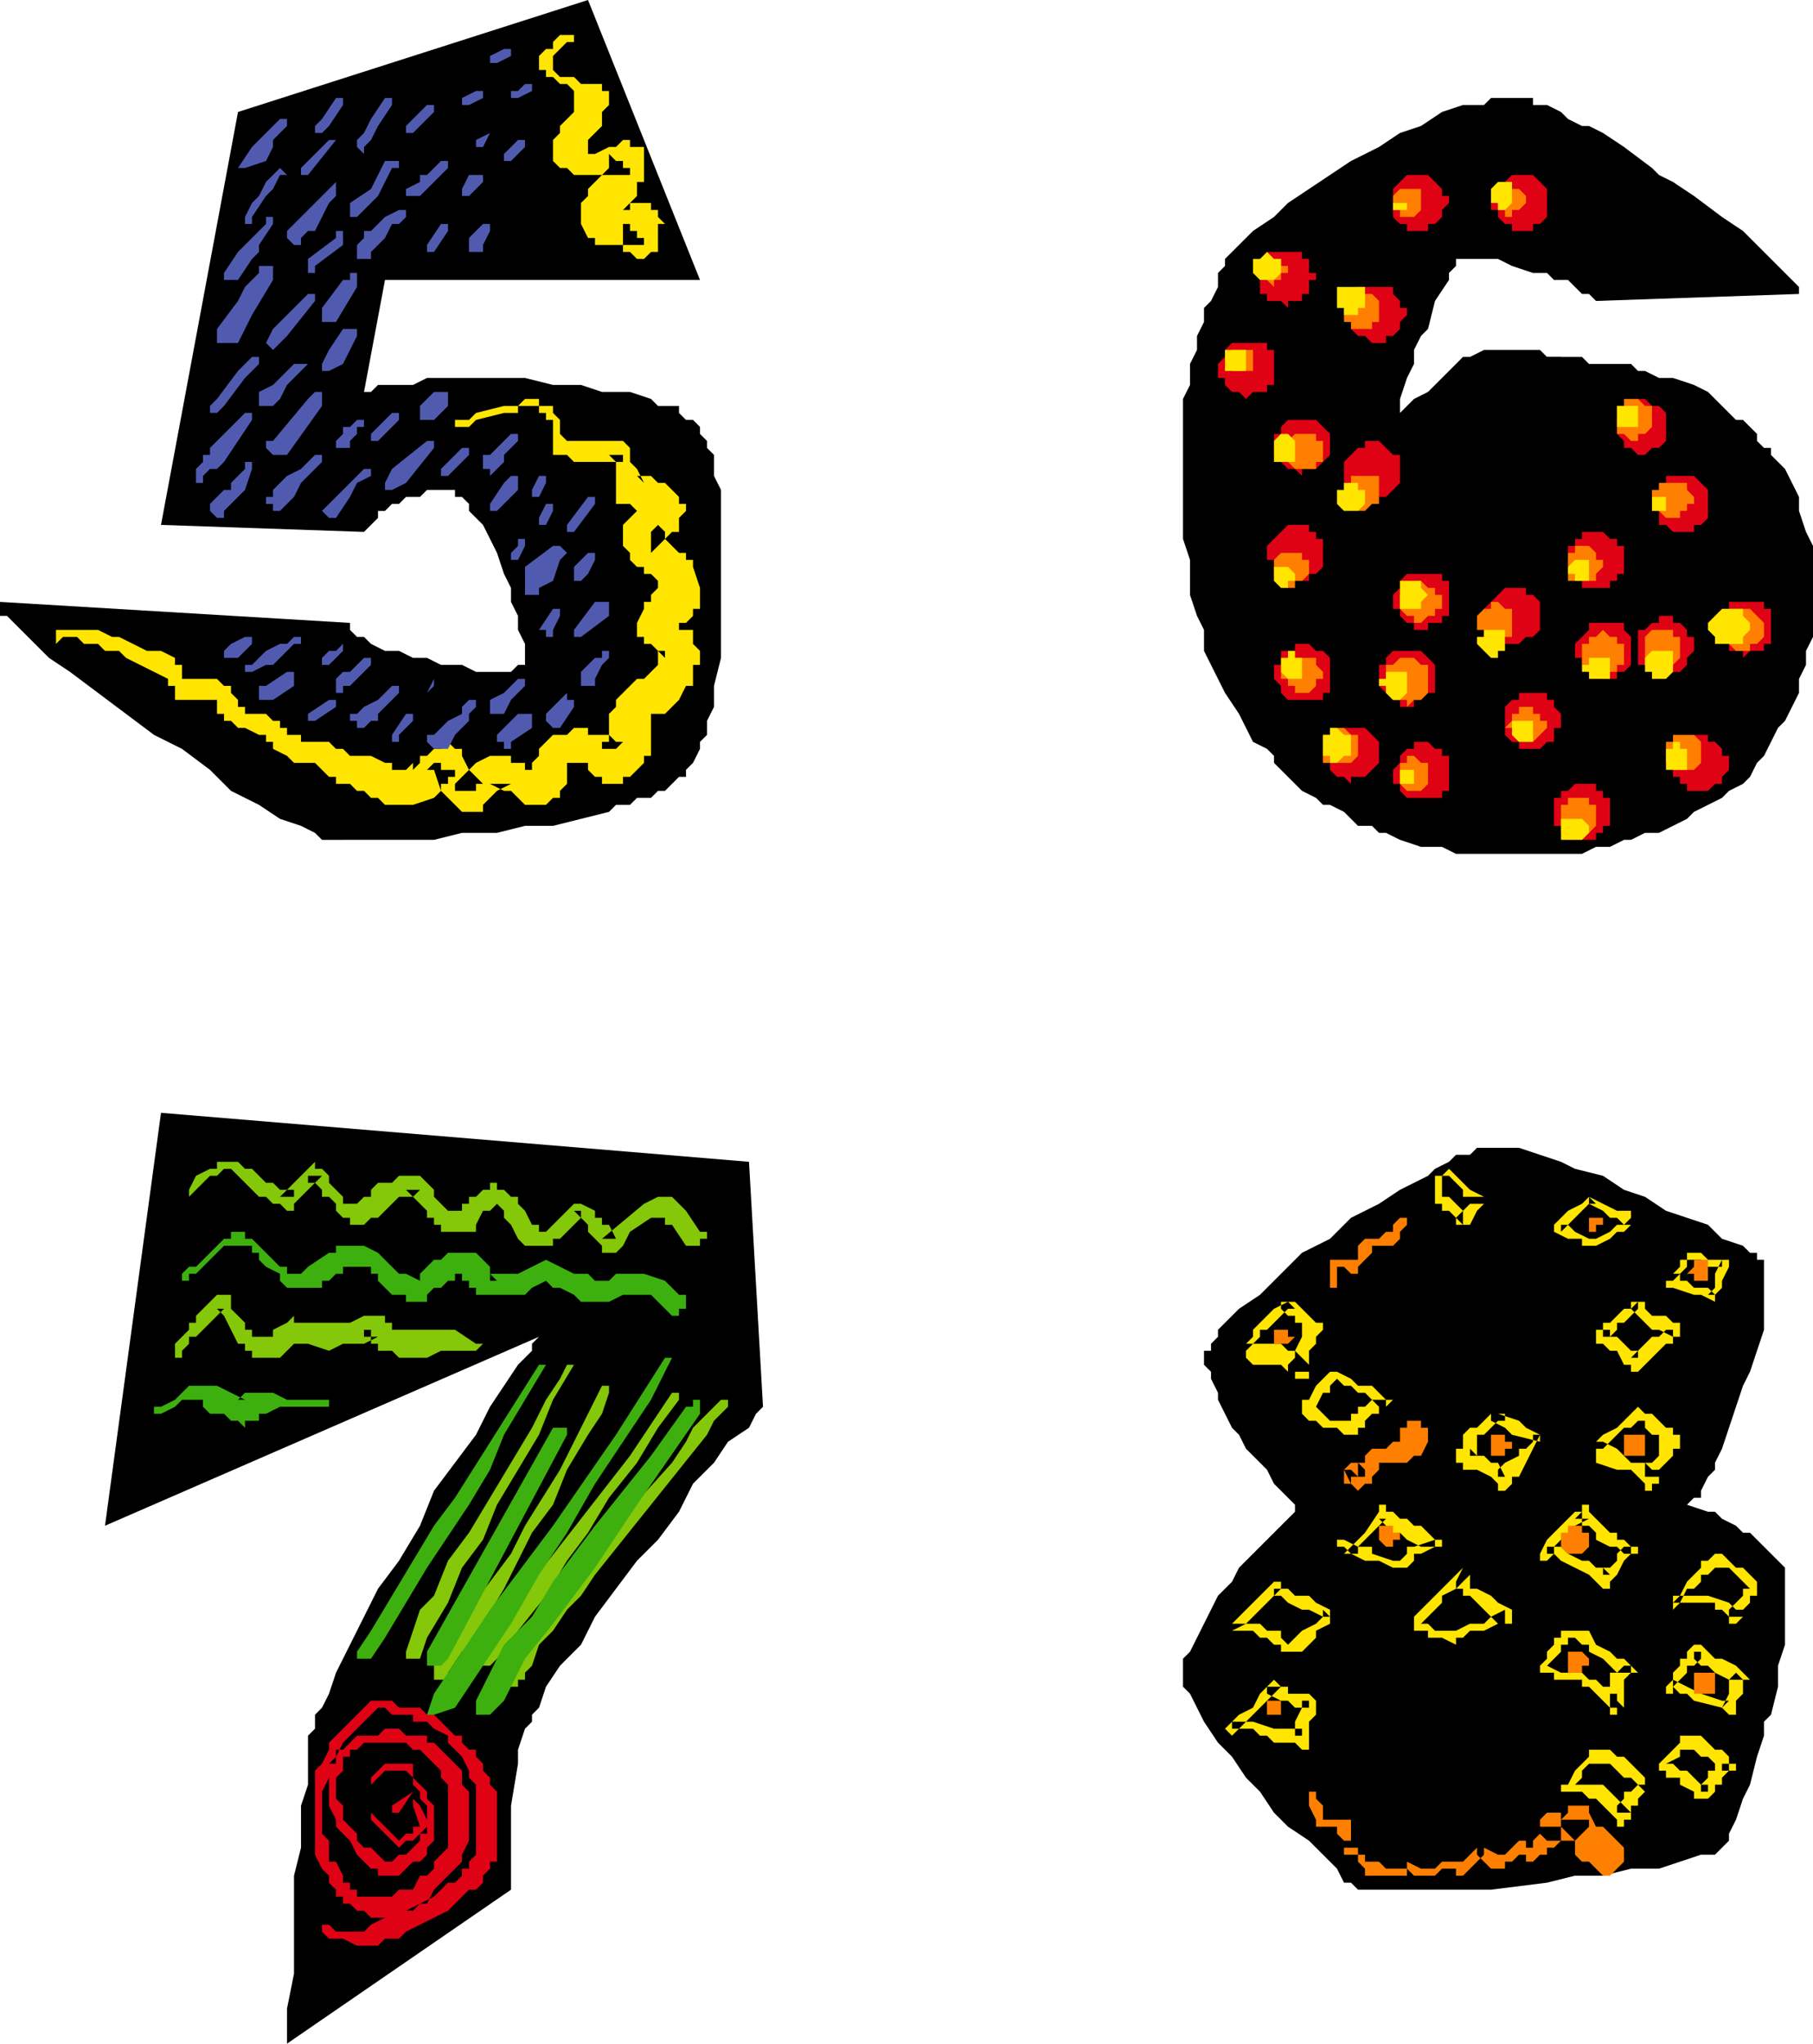 <svg xmlns="http://www.w3.org/2000/svg" width="165.76" height="186.88" fill-rule="evenodd" stroke-linecap="round" preserveAspectRatio="none" viewBox="0 0 259 292"><style>.brush1{fill:#000}.pen2{stroke:none}.brush2{fill:#ffe500}.brush4{fill:#df0215}.brush5{fill:#ff7f00}.brush6{fill:#85c709}.brush7{fill:#3db010}</style><path d="m23 75 11-59L84 0l16 40H55l-3 16h1l1-1h5l2-1h14l4 1h4l3 1h4l3 1 1 1h3v1l1 1h1l1 1v1l1 1v1l1 1v3l1 2v24l-1 4v3l-1 2v2l-1 1v1l-1 2-1 1v1h-1l-1 1-1 1h-1l-1 1h-2l-1 1h-2l-1 1-4 1-4 1h-4l-4 1h-5l-4 1H46l-1-1-2-1-3-1-3-2-4-2-3-3-4-3-4-2-4-3-4-3-4-3-3-2-3-3-1-1-1-1-1-1H0v-2l50 3v1l1 1h1l1 1 2 1h2l2 1h2l2 1h3l2 1h5l1-1h1v-3l-1-2v-2l-1-2v-2l-1-2-1-3-1-2-1-2-1-1-1-1v-1l-1-1h-1v-1h-4l-1 1h-2l-1 1h-1l-1 1h-1v1l-1 1-1 1-29-1z" class="pen2 brush1"/><path d="M82 6h-1l-1 1-1 1v2l1 1h2l1 1h3v1h1v2l-1 1v2l-1 1-1 1v2h1l2-1h1l1-1h1v1h2v5h-1v2l-1 1-1 1v1-2 1h1v-1h3v1h1v1l1 1h-1v4h-1l-1 1h-1l-1-1h-1v-4h1v1h1v1h1v1h-7v-1h-1l-1-2v-3l1-1v-1l1-1 1-1 1-1v-2l1 1h1v1h1v1h-8l-1-1h-1l-1-1v-3l1-1v-1l1-1 1-1v-3l-1-1h-1l-1-1h-1v-1h-1V8l1-1h1V6l1-1h2v1zM65 60h2l1-1 4-1h2l1-1h2v1h2v1l1 1v2l1 1h8l1 1v2l1 1 1 2-1-1h-1 3l1 1h1l1 1 1 1v1h1v1l-1 1v2h-1l-1 1-1 1-1 1v-3l1-1 1 1v1l1 1 1 1h1v1h1v1l1 3v3h-1v1l-1 1h-1v1h2v2l1 1v2h-1v3h-1l-1 2-1 1-1 1h-2v6h-1v1l-1 1-1 1h-1v1h-3v-1h-1l-1-1v-1h-3v3l-1 1v1h-1l-1 1h-3l-1-1-1-1h-1l-2-1h3l-2 1-1 1-1 1v1h-3l-1-1-2-2-1-3h-1l1-1h1v1h2v1h-1v1h-1v1l-1 1-3 1h-4l-1-1h-1l-1-1h-1l-1-1h-2v-1h-1l-1-1-1-1h-3l-1-1-2-1v-1h-1v-1h-1l-2-1h-1l-1-1h-1v-1h-1v-2h-6v-2h-1v-1l-2-1-2-1-2-1-1-1h-2l-1-1h-2l-1-1H9l-1 1v-1H7h1v-1h6l2 1h1l2 1 2 1h2l2 1v1h1v2h5l1 1h1v1l1 1v1h1v1h3l1 1h1v1h1v1h2v1h4l1 1h1l1 1h3l2 1h1v1h2l1-1h1l-1 1v-1h1v-1h1l1-1h1l1-1 1 1h1v1l1 2 2 2h-1v1h-3v-1l1-1 1-1 1-1 2-1h3v1h2v1h1v-1 1l-1 1 1-1v-1l1-1v-1l1-1 1-1h2l1-1h2v1h3l1 1h1l-1 1h-2v-1h1v-4l1-1v-1l1-1 1-1 1-1h1l1-1 1-1v-3 1h1v1l-1-1-1-1h-1v-1h-1v-2l1-2v-1h1v-1l1-1v-2 1h1-1l-1-1h-1v-1h-1l-1-1v-1l-1-1v-3l1-1 1-1-1-1h-2v-6l-1-1h2v1h-7l-1-1h-2v-5h-1v-1h-1v-1h-3v1h-2l-4 1-1 1h-2v-1z" class="pen2 brush2"/><path d="m41 18-2 2v1l-1 2-3 1h-1l2-3 1-1 1-1 1-1 1-1h1v1zm-1 7-1 2-1 1-2 3v1h-1v-1h-1 1l1-2 1-1 1-2 2-2 1 1h-1zm-1 7-2 3v1l-1 1-2 3h-2v-1l2-3 1-1 1-1 1-1 1-1v-1h1v1zm0 8-3 5-1 2-1 2h-3v-2l3-4 1-2 2-2v-1h2v2zm-2 12-2 2-3 4-1 1h-1v-1l1-1 3-4 2-2h1v1zm-1 8-4 6-1 1h-1l-1 1v1h-1v-2l1-1v-1h1v-1l5-5h1v1zm0 7-1 3-1 1-1 1-1 1v1h-1l-1-1v-1l1-1 1-1h1v-1l1-1 1-1v-1h1v1zm10-1-2 2-1 1-1 2-1 1-1 1h-1v-1h-1v-1h1v-1l1-1 1-1 2-1 1-1 1-1h1v1zm0-8-5 7h-2l-1-1v-1h1l5-6 1-1h1v2zm-3-5-1 1-1 1-1 2-1 1h-2v-2l2-1 1-1 1-1 1-1h1v-1 1h1l-1 1zm8-5-2 4-2 1h-1v-1l1-2 2-3h2v1zm-6-5-4 5-1 1-1 1-1-1 1-2 5-5h1v1zm6-2-3 5h-2v-2l3-4h1v-1h1v2zm-2-6-4 3v1h-1v-2l4-3v-1h1v2zm9-4-1 1h-1l-1 2-1 1-1 1v1h-2v-2l1-1v-1h1l1-1 1-1 2-1h1v1zm-10-3-1 1-1 2-1 2h-1l-1 1v1h-1l-1-1v-1l2-2 1-1 2-2 1-1 1-1v2zm8-4-2 4-1 1-2 2h-1v-2l3-2 1-2 1-2h2v1h-1zm-8-4-4 5h-1v-1l4-4h1zm8-5-2 3-1 2-1 1v1l-1-1v-1l1-1 1-2 2-3h1v1zm-7 0-2 3-1 1h-1v-1l1-1 2-3h1v1zm13 1-3 3h-1v-1l3-3h1v1zm2 8-2 2-1 1-1 1h-2v-1l2-1v-1h1l1-1 1-1h1v1zm0 9-2 3h-1v-1l2-3h1v1zm6 0-1 2v1h-2v-2l2-2h1v1zm-1-7-2 2h-1v-1l1-2h2v1zm1-7-1 2h-1v-1l2-1h1-1zm-1-5-2 1h-1v-1l2-1h1v1zm7-1-2 1h-1v-1h1l1-1h1v1zm-3-5-2 1h-1V8l2-1h1v1zm2 13-2 2h-1v-1l2-2h1v1zM57 60l-3 3h-1v-1l3-3h1v1zm-5 1h-1v1l-1 1v1h-2v-1l1-1v-1h1l1-1h1v1zm1 7-2 1-1 2-2 3h-1l-1-1 1-1 1-1 1-1 1-1 2-2h1v1zm9-4-4 5-2 1h-1v-1l1-2 5-4h1v1zm2-6-2 2h-2v-2l2-2h2v2zm3 7-3 3h-1v-1l3-3h1v1zm7-2-1 1-1 1v1l-1 1-1 1v-1h-1v-2h1l1-1 1-1 1-1h1v1zm0 7-3 3h-1v-1l2-3 1-1h1v2zm4-1-1 2h-1v-1l1-2h1v1zm-3 9-1 2h-1v-1l1-1v-1h1v1zm4-5-1 2h-1v-1l1-2h1v1zm6-1-3 4h-1v-1l3-4h1v1zm-5 8-1 3-2 1v1h-2v-4l4-3h1l1 1-1 1zm5 0-1 2-1 1h-1v-2l2-2h1v1zm-5 8-1 2v1h-1v-1h-1l2-3h1v1zm7 0-4 3h-1v-1l3-4h2v2zm0 5v1l-1 1-1 2v1h-2v-2l1-1 1-1h1v-1h1zm-51-1-2 2h-2v-1l1-1 2-1h1v1zm6 0-1 1-1 1-1 1h-1l-2 1h-1v-1h1l1-1 1-1 2-1h1l1-1h1v1h-1zm0 6-3 2h-2v-2h1l3-2h1v2zm7-5-1 1-1 1h-1v1-2l1-1h1l1-1v1zm-1 8-3 2h-1v-1l3-2h1v1zm5-6-1 1-1 1-1 1h-1v1h-1v-2l1-1h1l1-1 1-1h1v1zm4 4-1 1-1 1-1 1v1h-1l-1 1h-1v-1h-1v-1h1l1-1 2-1 1-1 1-1h1v1zm2 4-2 2v1h-1v-1l2-3h1v1zm3-5-1 1v1-1h-1 1l1-2v1zm6 3-1 1v1l-1 1-1 1-1 2h-2l-1-1v-1h1l1-1 1-1 2-1v-1l1-1h1v1zm7-3-2 2-1 2h-2v-2l2-1 2-2h1v1zm1 6-3 2v1h-1v-1h-1v-1l3-3h2v2zm6-3-2 3h-1l-1-1v-1l2-2 1-1v1h1v1z" class="pen2" style="fill:#505bb0"/><path d="m257 42-29 1-1-1h-1l-1-1-1-1h-2l-1-1h-2l-3-1-2-1h-6v1l-1 1v1l-2 3-1 4-1 1-1 2v2l-1 2-1 3v2l1-1 1-1 2-1h1l1-1 2-1h1l2-1h1l2-1h6l1-1h5l1 1h6l1 1h1l2 1h2l3 1 2 1 2 2 1 1 1 1h1l2 2v1l1 1h1v1l2 2 1 2 1 2v2l1 3 1 2v13l-1 2v2l-1 2v2l-1 2-1 2-1 1-1 2-1 2-1 1-1 2-1 1-2 1-1 1-2 1-2 1-1 1-2 1-2 1h-2l-2 1h-1l-2 1h-2l-2 1h-18l-2-1h-3l-3-1-2-1h-1l-1-1h-2l-2-2-2-1h-1l-1-1-2-1-2-2-2-2v-1l-1-1-2-1-1-2-1-2-2-3-1-2-1-2-1-2v-3l-1-2-1-3v-5l-1-3V57l1-2v-3l1-2v-2l1-2v-2l1-1 1-2v-2l1-1v-1l1-1 1-1 1-1 1-1 3-2 2-2 3-2 3-2 3-2 4-2 3-2 3-1 3-2 3-1h3l1-1h6v1h2l2 1 1 1 2 1h1l2 1 3 2 4 3 1 1 2 1 3 2 4 3 3 2 2 2 1 1 1 1 2 2 1 1 1 1v1z" class="pen2 brush1"/><path d="M216 78h3l1-1h2l1-1h1l1-1 1-1 1-1v-1l1-1 1-1v-5l1-1-1-2v-4l-1-1v-1h-1v-1l-1-1-1-1-1-1-1-1h-2l-1-1h-8l-2 1h-1l-1 1-1 1-1 1-1 1-1 1-1 1v1l-1 1v9l1 1v2h1v1l1 1 1 1 1 1 1 1h1l1 1h2l1 1h3z" class="pen2 brush1"/><path d="M213 29v-1l1-1 1-1 1-1h3l1 1 1 1v4l-1 1h-1v1h-3v-1h-1l-1-1v-1h-1v-1zm-14 0v-2l1-1 1-1h3l1 1 1 1v1h1v1l-1 1v1l-1 1h-1v1h-3v-1h-1l-1-1v-2zm-6 16v-2l1-1v-1h5v1l1 1v1h1v1l-1 1v1l-1 1h-1v1h-2l-1-1h-1l-1-1v-2zm-13-5v-3h1v-1h5v1h1v2h1v1h-1v2h-1v1h-2v1l-1-1h-2v-1h-1v-2zm2 24v-2h1v-1l1-1h4l1 1 1 1v3l-1 1-1 1h-2v1l-1-1h-1l-1-1v-1h-1v-1zm10 3v-1l1-1 1-1h1v-1h2l1 1 1 1h1v4l-1 1-1 1h-4l-1-1v-1h-1v-2zm-18-14v-1l1-1v-1l1-1h5v1h1v5h-1v1h-2l-1 1-1-1h-1l-1-1v-1h-1v-1zm51 40v-1l1-1 1-1v-1h5v1l1 1v4l-1 1h-1v1h-2l-1-1h-1l-1-1v-1h-1v-1zm-26-7v-1l1-1v-1l1-1h5v1h1v5h-1v1h-2v1h-2v-1h-1l-1-1v-1h-1v-1zm0 24 1-1v-1l1-1h1v-1h2l1 1h1v1h1v5h-1v1h-5l-1-1v-1h-1v-2zm-17-14v-1h1v-2h2v-1h2l1 1h1l1 1v5h-1v1h-5l-1-1v-1l-1-1v-1zm-1-17v-1l1-1 1-1 1-1h3v1h1v1h1v4l-1 1h-1v1h-3l-1-1h-1v-2h-1v-1zm16 18v-2h1v-1l1-1h4l1 1 1 1v4h-1l-1 1h-1v1h-2v-1h-1l-1-1-1-1v-1zm39-25v-1l1-1v-1h1v-1h4l1 1 1 1v4l-1 1h-1v1h-3l-1-1h-1v-2h-1v-1zm-12 8v-2h1v-1h1v-1h3l1 1h1v1h1v4h-1v1h-1v1h-4v-1h-1v-1h-1v-2zm7-19v-1l1-1v-1h1l1-1h1l1 1h1l1 1v4l-1 1h-1l-1 1h-1l-1-1h-1v-1l-1-1v-1zm14 29v-1l1-1v-1h1v-1h5v1h1v5h-1v1h-2l-1 1v-1h-2v-1h-1v-1l-1-1zm-6 19v-1l1-1 1-1h1v-1h2v1h1l1 1v1h1v2l-1 1v1h-1l-1 1h-3v-1h-1v-1h-1v-2zm-5-17v-2h1l1-1h1v-1h2v1h1l1 1v1h1v2l-1 1v1l-1 1h-4l-1-1h-1v-3zm-12 24v-2h1v-1h1l1-1h3v1h1v1h1v4h-1v1h-1v1h-4v-1h-1v-1h-1v-2zm-7-13v-2l1-1h1v-1h4v1h1v1l1 1v2h-1v2h-1l-1 1h-3v-1h-1l-1-1v-2zm-26 5v-2h1v-1l1-1h4l1 1 1 1v3l-1 1-1 1h-2v1l-1-1h-1l-1-1v-1h-1v-1zm23-20v-1l1-1 1-1 1-1h3v1h1l1 1v4l-1 1h-1l-1 1h-2v-1h-1l-1-1v-1h-1v-1z" class="pen2 brush4"/><path d="M214 29v-2h1v-1h1v1h1l1 1v1l-1 1h-1v1h-1v-1h-1v-1zm-15 0v-1l1-1h3v3l-1 1h-2v-1h-1v-1zm-19 10v-1h1v-1h2v1h1v1h-1v1h-1v1l-1-1h-1v-1zm12 5v-1l1-1h3l1 1v3h-1v1h-3v-1h-1v-2zm-16 8v-2h3v3h-3v-1zm7 13v-1l1-1 1-1h3v1h1v3h-1v1h-3l-1-1-1-1zm9 5v-1h1v-1h4v4h-1l-1 1h-1v-1h-1l-1-1v-1zm-10 11v-1l1-1h3v1h1v2l-1 1h-1v1h-1l-1-1h-1v-2zm18 5v-1h1v-1h1v-1h1l1 1h1v1h1v2h-1v1h-1l-1 1h-1v-1h-1l-1-1v-1zm-17 10 1-1v-1h4v1l1 1v1h-1v1l-1 1h-2v-1h-1v-1h-1v-1zm15 1v-2h1l1-1h2l1 1h1v4l-1 1h-1l-1 1v-1h-2l-1-1v-2zm-9 10v-2h1v-1h2l1 1h1v3l-1 1h-4v-2zm11 4v-2h1v-1h1l1 1h1v3l-1 1h-2l-1-1v-1zm15-7 1-1v-1h1v-1h2v1h1v1h1v1l-1 1-1 1h-2l-1-1v-1h-1zm8 13v-2h1v-1h3v1h1v3l-1 1h-3l-1-1v-1zm-12-28v-1l1-1h1v-1h1l1 1h1v4h-4v-1h-1v-1zm15 4v-1h1v-1h1l1-1 1 1h1v1h1v3h-1v1h-4v-1h-1v-2zm9 0v-2l1-1h3v1h1v3l-1 1-1 1h-1l-1-1h-1v-2zm11-3v-2h1v-1h3l1 1 1 1v2l-1 1h-1v1h-2l-1-1h-1v-2zm-8 18v-2h1v-1h3l1 1v3l-1 1h-3v-1h-1v-1zm-14-27v-2h1v-1h2l1 1v1h1v1l-1 1v1h-4v-2zm12-10v-1h1v-1h4v1l1 1v1h-1v1h-1v1h-2l-1-1-1-1v-1zm-5-11v-2h1v-1h2l1 1h1v3l-1 1h-1v1h-1l-1-1h-1v-2z" class="pen2 brush5"/><path d="M213 28v-1l1-1h2v3l-1 1h-1v-1h-1v-1zm-14 1h1v-1 1h1v1h-2v-1zm-20 9v-1h1l1-1 1 1h1v2l-1 1h-2l-1-1v-1zm12 5v-2h4v3h-1v1h-2v-1h-1v-1zm-16 9v-2h3v3h-3v-1zm7 12v-1l1-1h1l1 1v3h-3v-2zm9 7v-1h1v-1h2v1h1v2l-1 1h-2l-1-1v-1zm-9 11v-1h2l1 1v1h-1v1h-1l-1-1v-1zm17 3h1v-2h3v1l1 1-1 1v1h-3v-2h-1zm-16 10v-1h1v-1h1v1h1v3h-2l-1-1v-1zm14 3v-1h1v-1h3v3l-1 1h-1l-1-1v-1h-1zm-8 9v-2h1v-1h1l1 1h1v3h-1l-1 1h-1v-1h-1v-1zm11 4v-1h2v2h-2v-1zm23 8v-2h3l1 1v1l-1 1h-3v-1zm-7-15v-1h3v3h-2l-1-1v-1zm22 4v-1h1v-1h1v1h1v3h-3v-2zm-27-16v-1h1v-1h3v3h-1v1h-1l-1-1-1-1zm15 4v-1h1v-1h3v3h-3v-1h-1zm9-1v-1l1-1h3v3l-1 1h-2v-1h-1v-1zm-11-14 1-1h2v3h-2v-1h-1v-1zm12-9v-1h2v2h-2v-1zm8 18v-1l1-1 1-1h3v1l1 1v1l-1 1v1h-4v-1l-1-1zm-13-30v-2h3v3h-3v-1z" class="pen2 brush2"/><path d="m15 218 8-59 84 7 2 35-1 1-1 2-3 2-2 3-3 3-2 4-3 4-3 3-3 4-3 4-2 4-3 3-2 3-1 3-1 1v1l-1 1-1 3v2l-1 6v12l-32 22v-5l1-5v-14l1-4v-6l1-3v-7l1-1v-2l1-1 1-2 1-3 2-4 4-8 3-4 3-5 2-5 3-4 3-4 2-4 2-3 2-3 2-2v-1l1-1-62 27z" class="pen2 brush1"/><path d="m27 170 1-2 2-1h1v-1h3l1 1h1l1 1 1 1h1l1 1h2v1h-2l1-1 1-1 1-1 1-1 1-1v1h1l1 1v1l1 1 1 1v1h2l1-1h1v-1l1-1h2l1-1h3l2 2v1l1 1 1 1h2l-1 1 1-1v-1h1v-1h1l1-1h1v-1h1v1h1l1 1h1v1l1 1 1 2h1v1h1l1-1 1-1 1-1 1-1h1l2 1v1h1v1h1l1 2h-2l6-5 2-1h2l1 1 1 1 2 3h1v1h-1v1h-2l-2-3h-1v-1h-2l-3 2-1 2-1 1h-2v-1l-1-1-1-1v-1l-1-1-1-1h1v1l-1 1-1 1-1 1h-1v1h-4l-1-1-1-2-1-1v-1l-1-1h-1 1l-1 1h-1l-1 2v1h-5v-1h-1v-1h-1v-1l-1-1-2-2h2l-1 1h-2l-1 1-1 1-1 1h-1l-1 1h-2v-1h-1l-1-1v-1l-1-1h-1v-1l-1-1h-1v-1h2l-1 1-1 1-1 1-1 1v1h-1l-1-1h-1l-1-1h-1l-2-2-1-1-1-1h-1l-1 1h-1l-1 1-1 1-1 1v-1z" class="pen2 brush6"/><path d="m26 182 1-1h1l1-1 1-1 1-1 1-1h1v-1h2v1h1l1 1 1 1 1 1 1 1h1v1h2l1-1 3-2h1v-1h4l2 1 1 1 1 1 1 1h1l2 1v-1l1-1 1-1h1l1-1h4l1 1 1 1v1l1 1h-1v-1h-1 5l2-1 2-1 2 1 2 1h2l1 1h2l1-1h4l3 1 2 2h1v2h-1v1h-1l-1-1-2-2h-4l-2 1h-4l-1-1-2-1h-1l-1-1-2 1-1 1h-7v-1h-1v-1h-1v-1h-1v1h-1l-1 1h-1l-1 1v1h-3v-1h-2l-1-1-1-1v-1h-1v-1h-4v1h-1l-1 1h-1v1h-5l-1-1v-1l-2-1-1-1v-1h-1v-1h-4l-1 1-1 1-2 2h-1v1h-1v-1z" class="pen2 brush7"/><path d="M25 193v-1l1-1 1-1v-1h1v-1l1-1 1-1 1-1h2v2l1 1 1 1v1h1v1h3v-1l2-1 1-1v1h8l2-1h3v1h1v1h9l3 2h1l-1 1h-5l-2 1h-4l-1-1h-2v-1h-1v-1h-1v-1h1v1h1l-2 1h-3l-2 1-3-1h-2l-1 1-1 1h-4v-1h-1v-1h-1l-1-2-1-2-1-1h2-1l-1 1-2 2-1 1h-1v1l-1 1v1h-1v-1z" class="pen2 brush6"/><path d="m23 201 2-1 2-2h4l2 1 2 1h-1l1-1h4l2 1h6v1h-7l-2 1h-1v1h-2v1l-1-1h-1l-1-1h-2l-1-1v-1h-3l-1 1-2 1h-1v-1h1z" class="pen2 brush7"/><path d="m82 195-3 5-2 5-6 10-2 5-3 4-2 5-3 5-1 3h-2v-1l1-3 1-3 2-2 2-5 3-4 3-5 3-5 3-5 1-2 1-2 2-3 1-2h1zm5 4-1 3-2 3-3 5-2 5-3 4-2 4-2 4-3 5-1 2-2 2-2 3v1h-2v-2l2-3 3-5 3-4 3-4 2-4 5-8 6-12h1v1zm10 1-3 4-3 5-4 5-3 5-3 4-3 5-4 5-3 4-1 1h-1v-1h-1v-1l1-1 14-18 7-9 6-9h1v1zm7 1-2 2-1 2-4 5-4 5-4 5-4 5-2 3-2 2-2 3-2 2-1 3-1 1v1h-1v1h-1l-1-1v-3l1-1 2-2 1-3 2-2 2-3 2-2 5-5 9-10 2-3 1-2 2-2 2-2h1v1z" class="pen2 brush6"/><path d="m78 195-3 5-3 5-2 5-3 5-6 9-6 10-2 3h-2v-1l2-3 3-5 3-5 3-5 3-4 12-19h1zm3 10-17 32-1 1h-2v-2l18-32h2v1zm15-11-3 6-4 6-4 6-4 7-4 6-4 7-4 6-4 6-3 1v1l-1-1 1-3 8-12 9-12 9-13 7-11h1zm4 8-9 13-6 9-3 4-3 4-4 5-3 6-1 1-1 1h-2v-2l1-2 3-6 2-2 2-2 3-5 3-4 3-4 4-5 4-5 5-7h1v-1h1v2z" class="pen2 brush7"/><path d="m56 258 3-2v1l1 1 1 2v2h-1l-1 1h-1l-1 1-1-1-1-1-1-1-1-1v-6l1-1 1-1h4v2l1 1 1 1v1l1 1v5l-1 1v1l-1 1h-1l-1 1-1 1h-3v-1h-1l-1-1-1-1-1-2-1-1-1-1v-1l-1-2v-6h1v-2h1l1-1 1-1h3l1-1h2l1 1h3v1h1l1 1 1 1 1 1 1 1v2l1 1v7l-1 2v1l-1 1-1 1-1 1-1 1-1 2h-1l-1 1h-2l-1 1h-3l-1-1h-1l-1-1h-1v-1h-1v-1l-1-1v-1l-1-1-1-2v-12l1-1 1-2v-1l1-1 1-1 1-1 1-1 1-1 1-1h3l1 1h3l1 1h1l1 1 1 1 1 1h1v1l1 1h1v1l1 1v1l1 1v1l1 1v10h-1v1l-1 1v1l-1 1h-1l-1 1-1 1-1 1-2 1-2 1-2 1-1 1h-2l-1 1h-3l-2-1h-2l-1-1v-1h1l1 1h4l1-1 2-1h1l1-1h1l2-1 2-1 1-1 1-1h1l1-1v-1h1v-1l1-1v-10l-1-1v-1l-1-2-1-1-1-1v-1l-2-1-1-1h-2v-1h-3l-1-1h-1l-1 1-1 1-1 1-1 1-1 1-1 2-1 1v2l-1 2v6l1 1v3h1l1 2v1h1v1h1v1h5l1-1h2l1-2h1l1-1v-1l1-1 1-1v-9l-1-1v-1l-1-1-1-1-1-1h-1l-1-1h-6l-1 1h-1v1h-1v2l-1 1v3l1 1v2l1 1 1 1v1l1 1h1l1 1 1 1h1l1-1h1l1-1 1-1v-1l1-1v-3l-1-1v-1l-1-1v-1l-1-1h-3l-1 1-1 1v4l1 1 1 1 1 1 1 1 1-1h1v-1h1l-1-3v-2l-2 3h-1v-1z" class="pen2 brush4"/><path d="M186 215h-1l-1-1-1-1-1-1-1-2-1-1-2-2-1-2-1-1-1-2-1-2v-1l-1-2v-1l-1-1v-2h1v-1l1-1v-1l1-1 1-1 1-1 3-2 3-3 3-3 4-2 3-3 4-2 3-2 4-2 1-1 2-1 1-1h2l1-1h6l3 1 3 1 2 1 4 1 3 2 3 1 3 2 3 1 3 1 2 2 3 1 1 1h1v1h1v10l-1 3-1 3-1 2-1 3-1 3-1 3-1 2v1l-1 1-1 2v1h-1l-1 1 3 1h1l1 1 2 1 1 1h1l1 1 1 1 2 2 1 1v11l-1 3v3l-1 4-1 1v2l-1 3-1 4-1 2-1 3-1 2v1l-1 1-1 1h-2l-3 1-3 1h-4l-4 1h-4l-4 1-8 1h-19l-1-1h-1l-1-2-2-2-2-2-3-2-2-2-2-3-2-2-2-3-2-2-2-3-1-2-1-2-1-1v-4l1-1 1-2 1-2 1-2 1-2 2-2 1-2 2-2 1-1 2-2 1-1 1-1 1-1v-1h1z" class="pen2 brush1"/><path d="M208 199h5l1-1h1l1-1h1l1-1 1-1 1-1v-1l1-1v-3l1-1-1-1v-4l-1-1v-1h-1l-1-1-1-1-1-1h-1l-1-1h-11l-1 1h-1l-1 1h-1v1l-1 1-1 1v1l-1 1v2l-1 1v2l1 1v2l1 1v1l1 1 1 1 1 1h1l1 1h1l1 1h4zm-3 66h4l1-1h2l1-1h1l1-1 1-1 1-1h1l1-2v-1l1-1v-8l-1-1v-2l-1-1-1-1-1-1-1-1h-1l-1-1-2-1h-3l-1-1h-3l-2 1h-3l-1 1h-1l-2 1-1 1-1 1v1l-1 1v1h-1v4l-1 2 1 1v4l1 1v1h1v1l1 1 1 1 1 1h2l1 1h3l2 1h1z" class="pen2 brush1"/><path d="m227 171 2 1 2 1h2v1h1v1h-1l-1 1h-1l-1 1-2 1v1-1h-2v-1h-2l-2-1v-1l1-1 1-1 2-1 1-1 1 1h-1l-1 1-1 1-1 1-1 1v-1h1l1 1 2 1h1l2-1 1-1h1l1-1h1v1h-2l-1-1h-1l-1-1-2-1v-1zm7 15v1h1l1 1h2l1 1h1v2h-1v1h-1l-1 1-1 1-1 1-1 1h-1v-1h-1l-1-2h-1l-1-1h-1v-2h1v-1h1l1-1 1-1h1l1-1h1v1h-1l-1 1-1 1h-1v1l-1 1h-1v-1h1v1h1l1 1 1 1h1v1h-1l1-1 1-1 1-1h1l1-1h1-1v1-1h1v1l-2-1h-1l-1-1-1-1-1-1v-1h1zm-20 16 3 1 1 1 2 1-1 2-1 2-1 2h-1v1l-1 1h-1v-1l-1-1-2-1h-2v-1h-1v-2h1v-2l1-1h1l1-1 1-1h2v1h-1l-1 1-1 1h-1v3h-1v-1l1 1h1l1 1h1l1 2h1-2v-1l1-1 2-1v-1h1l1-1v-1h1v1l-4-1-1-1-2-1v-1h1zm-28-2h1l1-2 1-1 1-1h1l2 1 1 1h2l1 1 1 1h1l-1 1h-1v1h-1l-1 1v1h-1v1h-2l-1-1h-2l-1-1h-1l-1-1v-1h2l1 1 1 1h3v-1h1v-1h1l1-1h2v1h-1l-1-1-1-1h-1l-1-1h-1l-1-1-1 1v1h-1l-1 2h-2v-1zm6 22 2-2 1-1 2-3v-1h1v1h1l1 1h1l1 1h1l1 1 1 1h1v1h-1l-2 1h-1v1l-1 1h-2l-2-1h-2l-2-1-1-1h-1v-1h1l2 1h2v1l3 1h1l1-1v-1h1l3-1v1h-2l-2-1-1-1h-1l-1-1-1-1h1l-1 1-1 1-2 2v1h-2zm-16 10 1-1 2-2 1-1 2-2h1v1h1l1 1h2l1 1 2 1v2l-2 1v1l-1 1-1 1h-3v-1h-1l-1-1h-1l-1-1h-3v-1h4l1 1h2v1l1 1h1-1l1-1 1-1 2-1 1-1v-1l1 1h-1l-2-1h-1l-2-1-1-1h-1v-1h1l-1 1-1 1-1 1-2 2-2 1v-1zm26-1 2-2 2-2 3-3h1v3h1l2 1 1 1 2 1v2h-2l-2 1h-2l-1 1h-1v1l-2-1h-2v-1h-2v-1h2l1 1h3l2-1h2l1-1 2-1v2h-1l-1-1-2-2-1-1h-1v-1h-1v-1l1-2h1v1l-2 2-2 1v1l-1 1-1 1-1 1h-1v-1zm18-9 1-2 2-2 1-1 1-1h1v-1h1v1l1 1 1 1 1 1h1v1h1l1 1h1v1h-1l-1 1-1 2-1 1v1h-1l-2-2-2-1-2-1-1-1h-1v-1h2l1 1 2 1h1l1 1h1l1 1h-1v-1h1l1-1v-1l1-1h1v1h-1l-1-1h-1l-2-1v-1l-1-1h-1v-1h-1l1-1v1h1l-2 1-1 1-1 1-1 1v1l-1 1h-1v-1zm19 7 1-1 1-2 1-1 1-1v-1h1l1-1h1l1 1 1 1h1l1 1 1 1v2h-1v1l-1 1v1l-1 1h-1v-1l-1-1h-1v-1h-6v-1h5l3 1 1 1h1v1h-2v-1l1-1 1-1v-1h1l-1-1-1-1-1-1h-2 1-1l-1 1h-1v1l-1 1h-1l-1 2-1 1v-1zm-19 9 1-1v-1l1-1v-1h1v-1h4l1 2 2 1 1 1h1l1 1 1 1h-1l-1 1v4h-1v1h-1v-1l-1-1-1-1-1-1h-1v-1h-4v-1h-1v-1l2 1h3l1 1h1l1 1h1v1h1v1l1 1h-2v-5h1l1-1h1v1h-1v1-1h-1l-1-1-1-1-2-1v-1h-1l-1-1h-1v1h-1v1l-1 1-1 1v1h-1v-1zm18 4v-1l1-1v-1l1-1v-1h1v-1l1-1h1l1 1 1 1h1l2 1 1 1 1 1h-1v2l-1 1v2h-1l-1-1-4-1-1-1h-1l-1-1v-1l2 1 2 1 3 1h1l-1 1 1-2v-2l1-1 1 1h-2l-2-1-1-1h-1l-1-1v-1h1v1l-1 1h-1v1l-1 1-1 1v1h-1zm-14 13 1-2 1-1 1-1v-1h3l1 1h1l1 1 1 1 1 1v1h1v1h-1l-1 1v1h-1v2h-1v1h-1v-1l-1-1-2-2h-1l-1-1h-3v-1h6l2 2 2 2h-2v-1l1-1v-1h1l1-1h2v1h-1l-2-2h-1l-1-1-1-1h-3l-1 1v1l-1 1h-1zm-49-8 2-2 2-1 1-2 1-1 1-1 1 1h1v1h3l1 1v2l-1 1v4h-1l-1-1h-3l-1-1h-1l-1-1h-3v-1h3l3 1h4v1h-1v1-3l1-2v-1h1v1h-2l-1-1h-1l-2-1v-1h2l-1 1-1 1-2 2-3 3-1-1zm2-54 1-1 1-1v-1l1-1 2-2 2-1v-1 1h1l1 1 1 1 1 1h1v1l-1 1v1l-1 1v4h-2v-1h-1l-1-1h-4l-1-1h-1v-1l1-1h5l1 1h1l1 1 1 1v1h-3v-1l1-1v-1l1-2v-1h1-1v-1h-1v-1h-1l-1-1v-1h1l1 1h-1l-1 1-1 1-1 1h-1v1l-1 1-1 1v1h-1v-1zm30-26 1 1 1 1 1 1 2 1v1l-1 1-1 2h-2v-1l-1-1h-1v-1h-1v-4h1v3h1l1 1 1 1v2l-1-1 1-1 1-1v-1h2v1h-2v-1h-1v-1l-1-1-1-1h-1l1-1zm32 15 1-1v-1h1v-1h2l1 1h3v1l-1 2v1l-1 1v1l-2-1h-1l-3-1h-1v-1h1v-1h1v1h1l1 1h2l1 1h-1l1-1v-2l1-2v1h1-3l-1-1h-2v1l-1 1-1 1v-1zm-11 24 1-1 2-1 1-1 1-1 1-1 1 1h1l1 1 1 1h1v1h1v2h-1v1l-1 1-1 1v2h-1v1h-1v-1l-1-1-1-1h-2l-3-1v-3h1l2 1 1 1 1 1h2l1 1h1v1h-2v-2h1l1-1v-3h-1l-1-1v-1h-1l-1 1h-1l-1 1-2 2h-1v-1zm10 45 1-1 1-1v-1h3l1 1 1 1h1l1 1v1h1v1h-1l-1 1v1h-1v1l-1 1h-2v-1l-2-1v-1h-2v-1h-1v-1h2l1 1h1l1 1 1 1h1v1h-1v-1l1-1v-1h1v-1h2v1h-1v-1h-1l-1-1h-1l-1-1h-2v1l-2 1h-1l1-1z" class="pen2 brush2"/><path d="M190 184v-4h4v-2l1-1h2l1-1h1v-1l1-1h1v1l-1 1v1l-1 1h-4 1v1l-1 1-1 1v1h-1l-1-1h-2 1v3h-1zm-2 73 1 1v2l-1-1 1 1h4v4h-1v-1h1v1h1v1h1v1h2l1 1h3v-1l2 1h2l1-1h3-1 1l1-1 1-1h1l2 1h1l1-1 1-1h2v1h-1v-1h1l1-1v-2l1-1h2v1l1-1v-1h3v1l1 2h1l1 1 1 1 1 1v2l-1 1-1 1h-1l-1-1-1-1h-1l-1-1v-2l-2-2v-1h4v1l-2 2h-4l-1-1v-1h3v2l-1 1h-1v1h-1l-1 1h-1v-1h-1l-1 1h-1v1h-2l-2-2v-1h1v1l-1 1-1 1-1 1h-1v-1h-2l-1 1h-3l-1-1v1h-6v-1l-1-1v-1h-2v-2l-1-1v-1h-3v-1l-1-2v-2h1v1zm4-46v-1l1-1h1l1 1v1h-1v-2h1v-1l1-1h2l1-1h1v-2h1v-1h2v1h1v2l-1 2h-1l-1 1h-4v1l-1 1v1h-1l-1 1-1-1-1-2h1l1 1h-1v1h-1v-1zm31 9v-1h1v-1h2v1h1v2l-1 1h-2l-1-1v-1zm9-14v-1h3v3h-3v-2zm-19 0v-1h2v1h1v1h-1v1h-2v-2zm-16 13v-1h2v1h1v1h-1v1h-1l-1-1v-1zm-16 25v-1h2v2h-2v-1zm1-53v-1h2v1h1l-1 1h-2v-1zm59-9 1-1v-1h2v3h-2v-1h-1zm-14-7v-1h2v1h-1v1h-1v-1zm15 66v-2h3v3h-3v-1zm-18-4v-1h2l1 1v1h-1v1h-2v-2z" class="pen2 brush5"/></svg>
